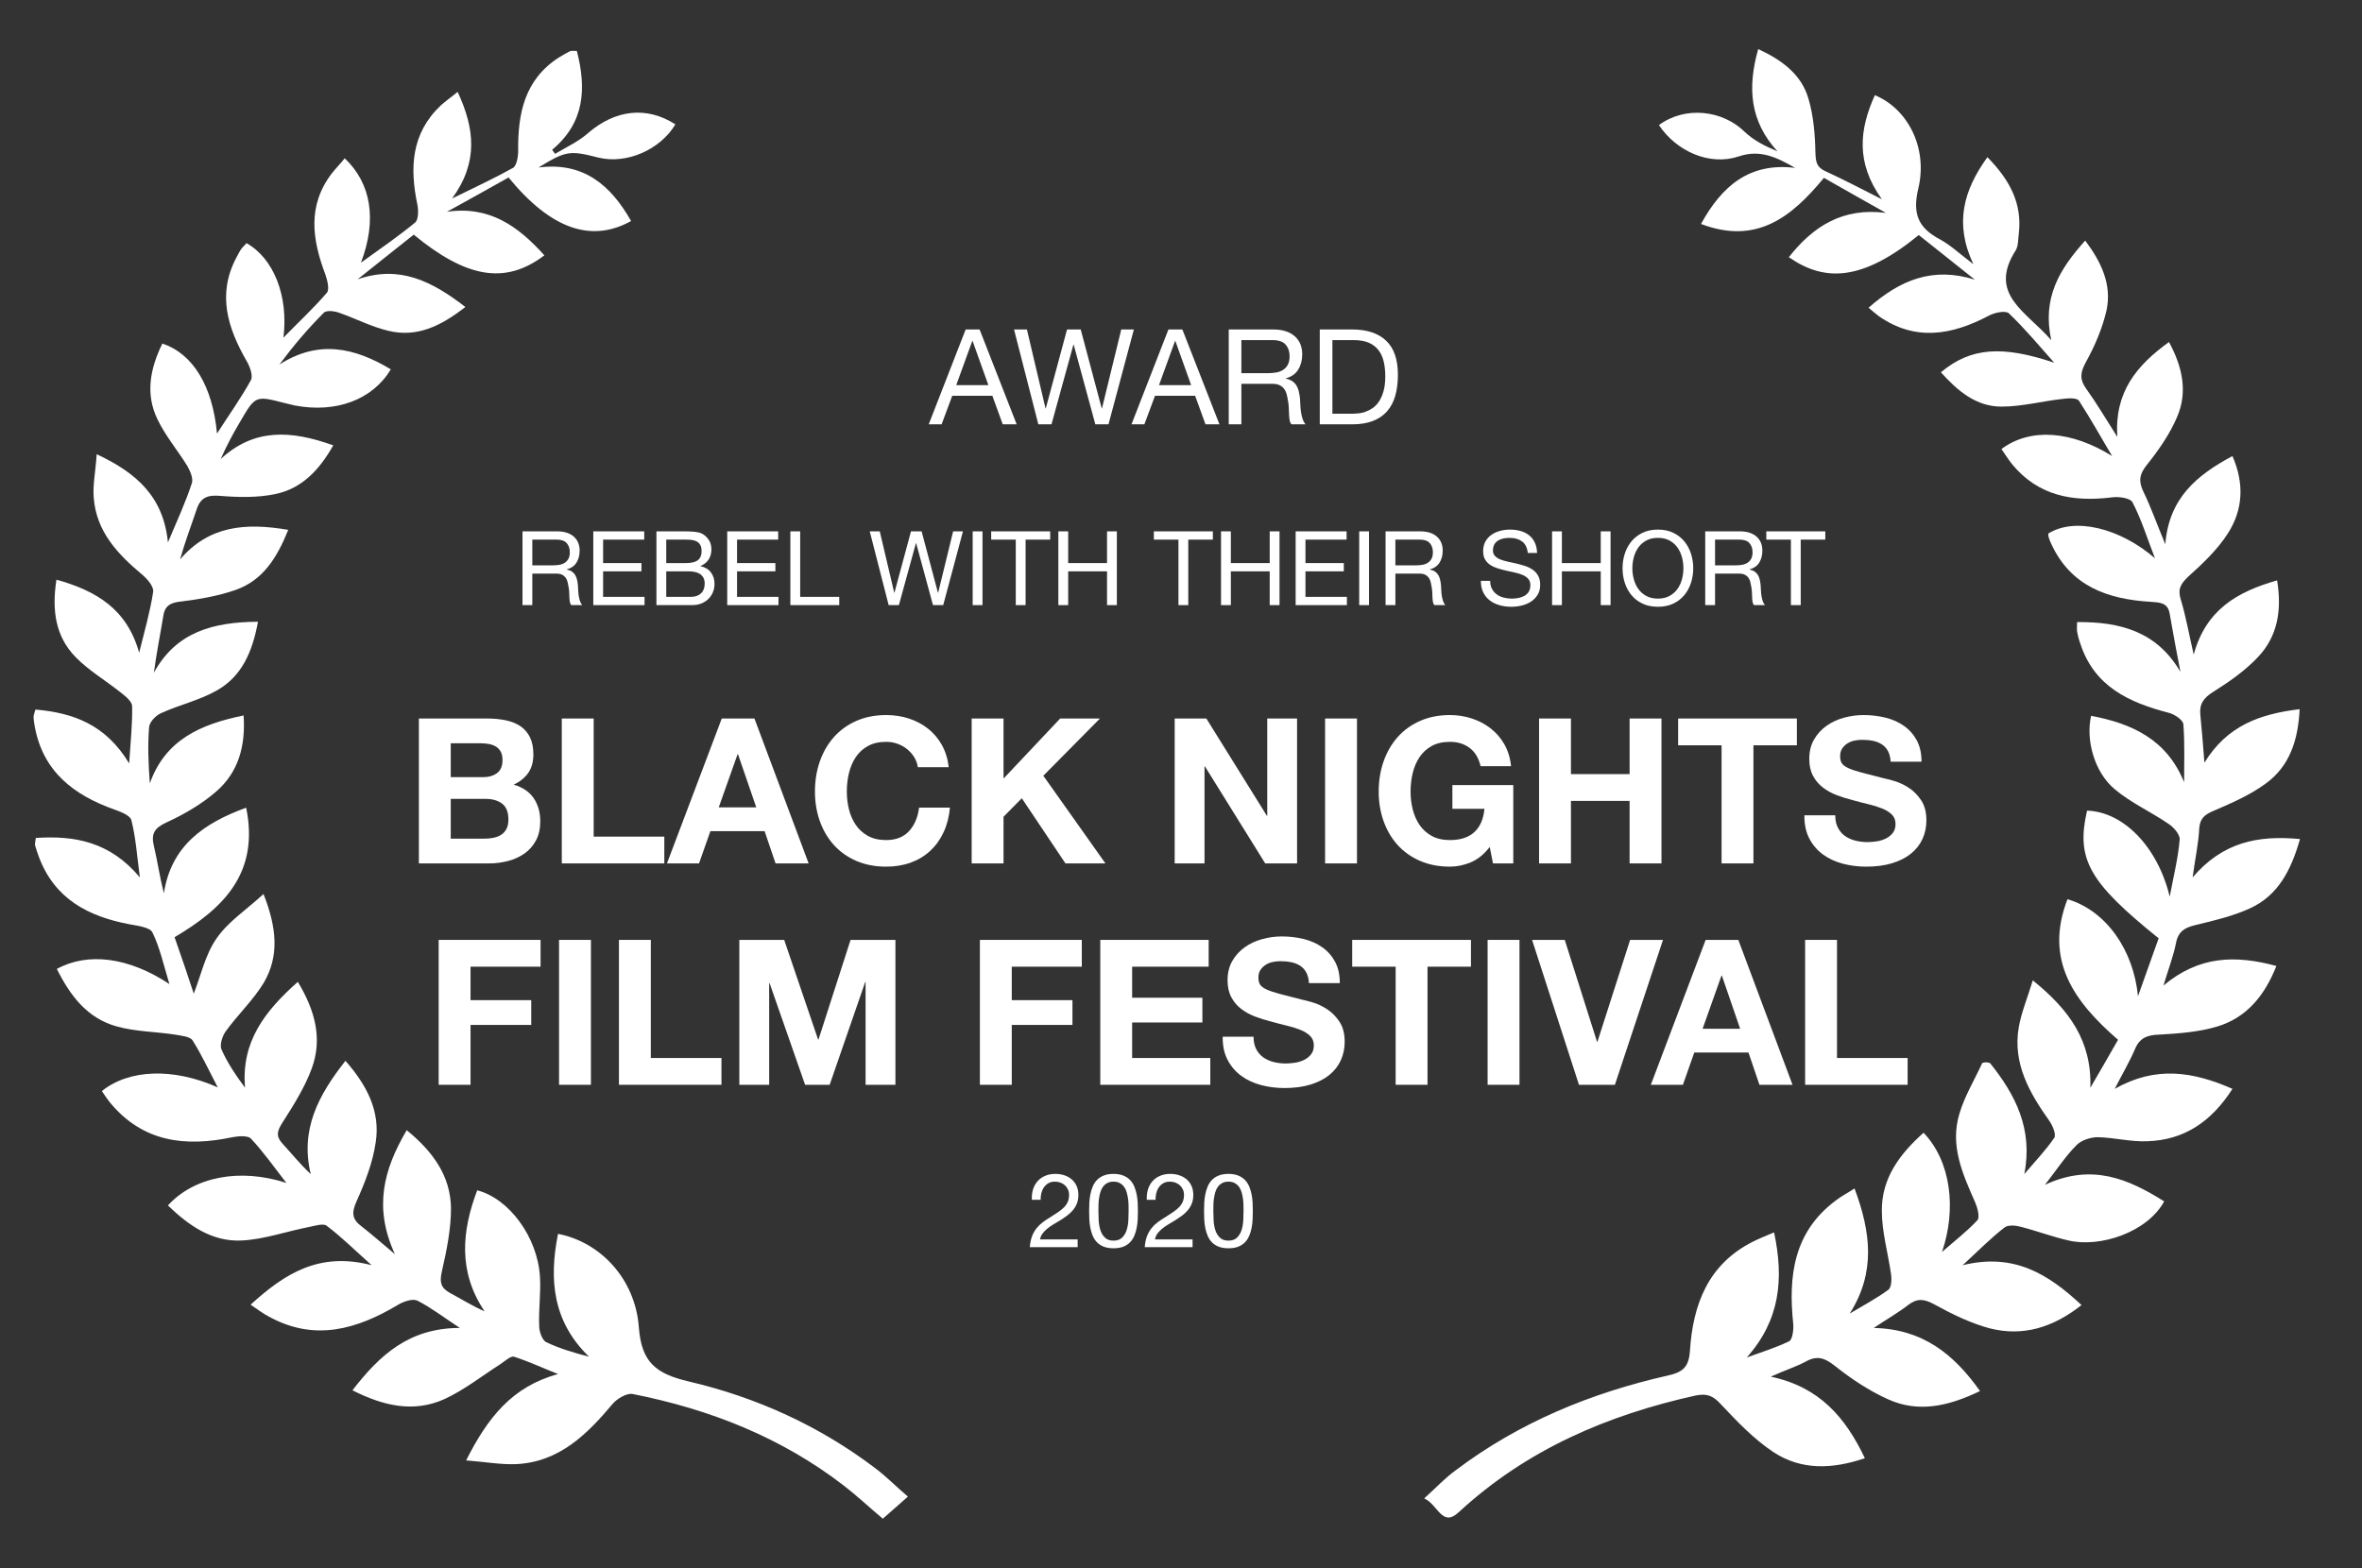 <?xml version="1.0" encoding="UTF-8"?>
<svg xmlns="http://www.w3.org/2000/svg" xmlns:xlink="http://www.w3.org/1999/xlink" width="640px" height="425px" viewBox="0 0 640 425" version="1.1">
  <rect x="0" y="0" width="640" height="425" fill="#333333" stroke="none"/>
  <title>award black nights film festival 2020</title>
  <g id="award-black-nights-film-festival-2020" stroke="none" stroke-width="1" fill="none" fill-rule="evenodd">
    <path d="M539.2,288.1 C546.1,296.7 550.9,306 548.5,318.2 C551.2,315 554.2,311.9 556.6,308.4 C557.2,307.5 556.2,305.1 555.3,303.8 C549.9,296.2 545.3,288.2 547,278.4 C547.7,274.4 549.3,270.6 550.8,265.7 C560.7,273.7 566.8,282.1 566.4,294.8 C568.9,290.5 571.4,286.2 573.9,281.8 C562,271.5 553.8,260.2 560.2,243.7 C570.7,246.8 578.1,257.5 579.3,270 C581.2,264.7 583.1,259.4 584.9,254.3 C565.9,239 562.5,232.8 565.5,219.7 C575.3,220 584.6,229.4 587.9,243 C589,237.2 590.2,232.4 590.6,227.5 C590.7,226.2 589,224.2 587.6,223.3 C582.8,220 577.4,217.6 573,213.9 C567.5,209.3 565.1,200.6 566.6,194 C577.7,196.1 587.1,200.4 591.8,212 C591.8,206.8 592,201.5 591.6,196.3 C591.5,195.1 589.2,193.6 587.7,193.2 C576.9,190.4 567.5,186.1 563.7,174.5 C563.3,173.4 563,172.3 562.8,171.1 C562.7,170.5 562.8,169.8 562.8,168.6 C574.4,168.5 584.4,171.1 590.8,182.1 C589.8,176.9 588.8,171.6 587.9,166.4 C587.4,163.2 585.1,163.3 582.7,163.1 C571.1,162.4 561.1,158.9 555.8,147.4 C555.5,146.8 555.3,146.2 555.1,145.6 C555,145.3 555,144.9 555,144.6 C562.2,140.1 574.4,143.1 583.9,151.3 C581.9,146.2 580.3,140.9 577.8,136.1 C577.2,135 574.1,134.5 572.2,134.8 C561.6,136.1 552.2,134.4 545.1,125.7 C544.1,124.4 543.2,123 542.3,121.7 C550.2,115.8 561.4,116.8 572.3,123.6 C569.3,118.6 566.5,113.5 563.3,108.6 C562.8,107.8 560.4,107.9 559,108.1 C553.4,108.7 547.9,110.2 542.3,110.2 C535.4,110.2 530.4,105.9 525.9,100.9 C534,94.1 542.6,93.6 556.6,98.3 C552.6,93.8 548.7,89.1 544.3,84.9 C543.4,84.1 540.4,84.7 538.8,85.6 C528.9,90.8 519,92.6 509.1,85.7 C508.3,85.1 507.6,84.5 506.3,83.4 C514.8,75.9 523.7,72.2 535.1,75.8 C530,71.7 524.9,67.7 519.9,63.7 C504.5,76.3 494.3,76.4 484.7,69.7 C491.4,61.2 499.4,56.2 511,57.7 C505.4,54.6 499.9,51.4 494.2,48.2 C485.4,58.9 475.9,66.4 460.9,60.7 C466.6,50.3 474.1,44 486.4,45.5 C481.5,42.7 477,40.4 471.1,42.4 C463.3,45 454.3,41.1 449.5,33.9 C456.7,28.6 466.8,29.9 472.7,35.7 C475.1,38 478.2,39.6 481.6,41 C474.2,32.9 473.4,23.9 476.4,13.3 C482.9,16.3 488.1,20.2 490,26.7 C491.4,31.4 491.8,36.5 491.9,41.4 C492,43.9 492.2,45.3 494.6,46.4 C499.4,48.6 504,51 509.9,54 C502.8,44.1 503.8,35.1 508,25.8 C516.8,29.4 522.4,39.9 519.8,51 C518.1,58 519.8,61.8 525.7,64.9 C528.6,66.5 531,68.8 534.7,71.6 C529.5,60.6 532,51.6 538.5,42.6 C544.5,48.7 548,55.1 547,63.4 C546.8,64.9 546.9,66.6 546.2,67.8 C538.5,79.8 549.1,84.4 555.8,92.2 C553.3,80.7 558,73 565,65.2 C569.5,71.2 572.2,77.2 570.8,84 C569.7,88.9 567.6,93.8 565.1,98.3 C563.6,101.1 563.5,102.9 565.3,105.4 C568.1,109.3 570.5,113.4 573.7,118.4 C572.9,106.4 578.8,99.1 587.7,92.7 C591.4,99.5 592.8,106.3 589.9,113 C587.9,117.7 584.9,122 581.7,126 C579.7,128.5 579.4,130.3 580.7,133.1 C582.8,137.4 584.4,142 586.7,147.5 C587.7,135 595.2,128.8 604.9,123.6 C608.2,131.2 607.7,138.2 603.7,144.5 C600.9,148.9 596.9,152.7 593,156.2 C590.9,158.2 590,159.6 590.9,162.5 C592.3,167.1 593.1,171.8 594.4,177.4 C597.7,165.3 606.1,160.4 617,157.3 C618.3,165.3 617.2,172.4 611.8,178.1 C608.3,181.8 604,184.8 599.7,187.5 C597,189.2 595.9,190.8 596.2,193.8 C596.6,197.7 596.9,201.6 597.3,206.7 C603.5,196.6 612.4,193.5 623.1,192.2 C622.7,200.6 620.4,207.6 614,212.3 C609.8,215.4 604.8,217.6 599.9,219.7 C597.5,220.7 596.1,221.7 595.9,224.5 C595.7,228.6 594.8,232.6 594.1,237.8 C602.2,228.3 611.7,226.3 623.2,227.4 C620.8,235.8 617.3,242.7 609.6,246.2 C605,248.3 599.9,249.5 594.9,250.7 C592,251.4 590.2,252.4 589.6,255.6 C588.9,259.1 587.6,262.5 586.2,267.1 C595.9,259 605.7,258.8 616.8,261.8 C613.6,269.9 608.7,275.8 600.8,278.2 C595.8,279.7 590.4,280.1 585.1,280.4 C581.9,280.5 579.8,281.2 578.5,284.3 C577.1,287.6 575.2,290.8 573,295.1 C584.1,288.8 594.2,290.4 604.9,295.1 C599.2,304 591.8,309 581.8,309.3 C577.4,309.5 572.9,308.3 568.4,308.2 C566.5,308.2 564,309 562.7,310.3 C559.8,313.2 557.5,316.7 554.1,321.1 C566.8,315.2 576.7,319.5 586.4,325.6 C581.8,334 569,338.2 560.5,336.2 C556.1,335.2 551.9,333.6 547.6,332.5 C546.2,332.1 544.1,331.9 543.1,332.7 C539.5,335.5 536.2,338.8 531.8,342.9 C545.6,339.5 554.9,345.2 564,353.7 C556.3,359.8 548.1,362.3 539.1,360 C533.9,358.6 528.8,356.1 524.1,353.5 C521.3,352 519.5,351.8 517,353.7 C514.3,355.8 511.3,357.5 507.7,359.9 C521,360.2 529.4,367 536.5,377 C528,381.1 519.8,383 511.5,379.2 C506.4,376.9 501.6,373.7 497.2,370.2 C494.4,368 492.4,367.3 489.3,369 C486.7,370.4 483.8,371.3 479.8,373.1 C493,375.9 500,384.1 505.3,395.2 C496.5,398.2 488.1,398.5 480.6,393.6 C475.3,390.1 470.7,385.3 466.3,380.6 C464.2,378.3 462.6,377.6 459.5,378.2 C435.5,383.5 413.6,392.9 395.3,409.8 C390.7,414.1 389.7,407.8 385.9,406.1 C389.1,403.2 391.5,400.6 394.4,398.5 C411.6,385.5 431.1,377.5 451.9,372.8 C455.9,371.9 457.6,370.6 457.9,366.1 C458.7,353.6 462.8,342.6 475,336.5 C476.6,335.7 478.3,335 480.7,334 C483.4,346.7 482.3,357.8 473.3,367.9 C477.1,366.5 481.1,365.3 484.8,363.5 C485.7,363 486,360.4 485.9,358.9 C484.5,345.8 486,333.8 497.5,325.3 C498.9,324.2 500.5,323.4 502.5,322.1 C506.9,333.9 508.3,344.8 501.2,356 C504.7,353.9 508.3,352 511.6,349.6 C512.5,349 512.6,346.8 512.4,345.4 C511.6,339.7 509.9,333.9 509.9,328.2 C509.8,319.3 514.8,312.7 521.2,307 C528.6,314.7 530.2,327.6 526.2,339.3 C529.4,336.5 532.9,333.8 535.8,330.7 C536.5,329.9 535.8,327.3 535.2,325.9 C531.8,318.2 528.3,310.5 530.9,301.9 C532.3,297.1 535,292.7 537.1,288.1 C537.9,287.8 538.5,287.9 539.2,288.1 Z" id="Path" fill="#FFFFFF" fill-rule="nonzero"></path>
    <path d="M145.9,45.4 C158.1,43.8 165.5,50.2 171,59.9 C160.4,65.8 149.4,62.3 137.8,48.1 C132.3,51.2 126.7,54.3 121.1,57.4 C132.6,55.7 140.4,61.3 147.5,69.2 C136.7,77.4 126.1,75.1 112.1,63.6 C107.1,67.6 102,71.6 96.9,75.7 C108.2,71.8 116.9,76.1 126.1,83.2 C119.4,88.4 112.9,91.6 105,89.6 C100.5,88.5 96.3,86.3 92,84.8 C90.7,84.3 88.4,84 87.7,84.8 C83.4,89.1 79.5,93.7 75.7,98.8 C86.3,92 96.1,94.2 105.9,100.1 C100.9,108.4 91,112 79.9,109.9 C78.9,109.7 78,109.4 77,109.2 C69.2,107.2 69.2,107.2 65,114.4 C63.1,117.6 61.4,120.8 59.8,124.4 C68.9,116 78.9,116.6 90.3,120.7 C86.5,127.4 81.8,132.4 74.6,133.9 C69.8,134.9 64.7,134.8 59.8,134.4 C56.4,134.1 54.4,134.7 53.3,138 C51.8,142.5 50.1,146.9 48.8,151.6 C56.6,142.5 66.4,141.6 78.1,143.6 C75,151.3 71.2,157.3 63.8,159.9 C59.2,161.5 54.1,162.4 49.2,163 C46.2,163.3 44.6,164.1 44.2,167.2 C43.4,172.1 42.4,177 41.7,182.3 C47.8,171.2 57.8,168.6 69.9,168.5 C68.4,176.7 65.5,183.3 58.8,187.1 C54.1,189.8 48.6,191 43.6,193.3 C42.2,193.9 40.5,195.7 40.4,197.1 C40,202 40.2,207 40.6,212.3 C44.8,200.5 54.3,196.3 66,193.9 C66.6,202.3 64.5,209.4 58.6,214.5 C54.7,217.9 49.9,220.7 45.1,222.9 C41.8,224.4 40.9,226 41.7,229.3 C42.7,233.5 43.3,237.8 44.4,242.1 C46.4,229.2 55.2,223.1 66.7,218.9 C70.3,236.5 60.7,246.1 47.3,254 C49.2,259.4 51,264.7 52.5,269.3 C54.4,264.5 55.6,258.7 58.7,254.3 C61.8,249.8 66.6,246.7 71.4,242.3 C75,251.4 75.7,259.1 71.5,266.3 C68.6,271.1 64.4,275 61.1,279.6 C60.2,280.9 59.5,283.2 60,284.4 C61.6,288 63.8,291.3 66.4,294.8 C65.3,282.3 71.8,274 80.7,266.1 C85.4,273.9 87.4,281.5 84.5,289.5 C82.6,294.7 79.5,299.6 76.5,304.3 C75.1,306.5 74.7,307.9 76.5,309.9 C79,312.6 81.2,315.4 84.2,318.2 C81.3,306.2 86.2,296.9 93.6,287.5 C99.5,294.2 103.1,301.3 101.8,309.6 C101,315.1 98.9,320.5 96.6,325.6 C95.2,328.7 95.4,330.5 98,332.4 C100.7,334.5 103.3,336.8 107,339.9 C101.2,327.3 103.9,317 110.2,306.3 C117.3,312.1 122.1,318.7 122.2,327.5 C122.2,333.2 121,339 119.7,344.7 C119.1,347.5 119.4,349 121.9,350.4 C124.9,352 127.9,353.9 131.3,355.4 C124.1,344.7 125.1,333.7 129.3,322.6 C137.9,324.8 145.6,335.2 146.3,345.9 C146.6,350.4 145.9,354.9 146.1,359.4 C146.1,360.9 146.9,363.1 147.9,363.7 C151.6,365.5 155.5,366.6 159.6,367.7 C149.8,358.2 148.7,346.9 151.2,334.4 C162.6,336.6 172.1,346.5 173.1,359.7 C173.8,369.2 177.7,372.3 186.6,374.4 C205,378.7 222.2,386.5 237.4,398.1 C240.3,400.3 242.8,402.9 246,405.6 C243.4,407.9 241.4,409.7 239.2,411.6 C235.4,408.4 232.1,405.3 228.6,402.6 C211.6,389.5 192.2,381.9 171.4,377.8 C169.8,377.5 167.1,379.1 165.9,380.6 C159,388.8 151.5,396.2 140,396.8 C135.8,397 131.6,396.2 126.3,395.8 C132.1,384.3 138.7,375.8 151.2,372.4 C147.2,370.8 143.3,369 139.3,367.7 C138.4,367.4 136.8,368.9 135.6,369.7 C130.6,372.9 125.8,376.7 120.4,379.2 C112.1,382.9 104,381.1 95.5,376.8 C102.9,367.2 110.9,359.9 124.6,359.9 C120.2,357 116.8,354.4 113.1,352.5 C111.8,351.9 109.4,352.7 107.9,353.6 C96.7,360.3 85.3,363.6 73,356.9 C71.4,356.1 70,355 67.9,353.6 C77.2,345.1 86.6,339.2 100.7,342.9 C96,338.7 92.5,335.2 88.5,332.2 C87.6,331.5 85.4,332.2 83.9,332.5 C77.7,333.7 71.6,335.9 65.5,336.2 C57.4,336.6 51.1,332.1 45.5,326.7 C52.6,318.9 65,316.5 77.6,320.6 C74.1,316.1 71.3,312.1 68,308.6 C67.2,307.7 64.6,307.9 63,308.2 C50.3,310.9 38.7,309.6 29.8,298.8 C29,297.8 28.3,296.7 27.6,295.7 C34.9,289.8 46.9,289.3 59,294.7 C56.5,289.9 54.6,285.8 52.2,282 C51.5,280.9 49.1,280.7 47.4,280.4 C42.2,279.6 36.7,279.6 31.7,278.2 C23.6,276 19,269.8 15.4,262.6 C23.8,258 34.9,259.4 45.9,266.7 C44.3,261.4 43.3,256.8 41.3,252.7 C40.6,251.3 37.3,250.9 35.1,250.5 C24,248.4 14.9,243.7 10.6,232.4 C10.2,231.3 9.8,230.2 9.5,229.1 C9.4,228.7 9.6,228.1 9.7,227.1 C20.2,226.4 29.8,228.1 37.9,237.8 C37.1,231.8 36.8,227 35.6,222.3 C35.3,221 32.7,220 31,219.4 C20,215.5 11.6,209.1 9.4,196.8 C9.3,196 9.1,195.2 9.1,194.3 C9.1,193.8 9.3,193.4 9.6,192.3 C19.8,193.2 28.6,196.3 35,206.9 C35.4,200.8 35.9,196.1 35.8,191.4 C35.8,190.1 33.9,188.6 32.6,187.6 C28.6,184.4 24,181.7 20.5,178.1 C15,172.5 14,165.3 15.3,157.1 C26,160.1 34.4,165 37.7,176.9 C39.2,170.9 40.7,165.7 41.5,160.4 C41.7,159 40,157 38.6,155.8 C31.9,150.2 26.1,144.1 25.4,134.9 C25.1,131.4 25.9,127.8 26.2,123.1 C37.1,128.2 44.3,134.7 45.5,147 C48,141.1 50.3,136.1 52,130.9 C52.4,129.6 51.5,127.6 50.7,126.2 C48.1,122 44.8,118.1 42.7,113.7 C39.3,106.8 40.7,99.8 44,93.1 C52.3,95.9 57.6,104.6 58.8,117.5 C62,112.5 65.3,107.9 68,103 C68.6,101.8 67.7,99.3 66.8,97.8 C61.7,88.9 58.8,79.8 64,69.9 C64.5,69 64.9,68.1 65.5,67.3 C65.9,66.8 66.4,66.4 66.8,65.9 C74.1,70 78.2,80.1 76.8,91.5 C81.1,87.1 85.1,83.4 88.6,79.3 C89.3,78.4 88.7,76 88.2,74.5 C84.6,65 83.2,55.8 89.9,47 C91,45.6 92.3,44.3 93.4,42.9 C100.6,49.7 102.2,59.6 97.8,71.2 C103.2,67.3 108,64 112.5,60.3 C113.4,59.5 113.4,57 113.1,55.5 C111,45.5 111.4,36.2 119.4,28.6 C120.7,27.4 122.2,26.4 124,24.9 C128.6,34.8 129.7,43.9 122.5,53.8 C128.8,50.7 134,48.3 139,45.5 C140,44.9 140.4,42.5 140.4,40.9 C140.3,30.8 142.1,21.6 151.4,15.6 C152.4,15 153.4,14.4 154.4,13.9 C154.8,13.7 155.4,13.8 156.3,13.8 C158.9,23.9 158.5,33.2 149.6,40.6 C149.9,41 150.1,41.3 150.4,41.7 C153.4,39.9 156.7,38.4 159.3,36.1 C166.7,29.7 175.2,28.7 183,33.7 C178.9,40.6 169.7,44.6 162.1,42.7 C154.3,40.7 153.3,40.9 145.9,45.4 Z" id="Path" fill="#FFFFFF" fill-rule="nonzero"></path>
    <g id="AWARD" transform="translate(251.644, 89.296)" fill="#FFFFFF" fill-rule="nonzero">
      <path d="M7.452,15.084 L11.808,3.096 L11.88,3.096 L16.164,15.084 L7.452,15.084 Z M10.008,0 L0,25.704 L3.492,25.704 L6.372,17.964 L17.244,17.964 L20.052,25.704 L23.832,25.704 L13.788,0 L10.008,0 Z" id="Shape"></path>
      <polygon id="Path" points="48.71 25.704 55.586 0 52.166 0 46.946 21.384 46.874 21.384 41.186 0 37.478 0 31.718 21.384 31.646 21.384 26.606 0 23.114 0 29.702 25.704 33.266 25.704 39.206 4.104 39.278 4.104 45.146 25.704"></polygon>
      <path d="M62.393,15.084 L66.749,3.096 L66.821,3.096 L71.105,15.084 L62.393,15.084 Z M64.949,0 L54.941,25.704 L58.433,25.704 L61.313,17.964 L72.185,17.964 L74.993,25.704 L78.773,25.704 L68.729,0 L64.949,0 Z" id="Shape"></path>
      <path d="M81.295,0 L81.295,25.704 L84.715,25.704 L84.715,14.724 L93.067,14.724 C93.907,14.724 94.579,14.85 95.083,15.102 C95.587,15.354 95.995,15.69 96.307,16.11 C96.619,16.53 96.847,17.022 96.991,17.586 C97.135,18.15 97.255,18.744 97.351,19.368 C97.471,19.992 97.543,20.628 97.567,21.276 C97.591,21.924 97.615,22.53 97.639,23.094 C97.663,23.658 97.717,24.168 97.801,24.624 C97.885,25.08 98.047,25.44 98.287,25.704 L102.103,25.704 C101.743,25.272 101.473,24.774 101.293,24.21 C101.113,23.646 100.975,23.052 100.879,22.428 C100.783,21.804 100.723,21.168 100.699,20.52 C100.675,19.872 100.639,19.236 100.591,18.612 C100.519,17.988 100.417,17.388 100.285,16.812 C100.153,16.236 99.949,15.714 99.673,15.246 C99.397,14.778 99.025,14.376 98.557,14.04 C98.089,13.704 97.483,13.464 96.739,13.32 L96.739,13.248 C98.299,12.816 99.433,12.012 100.141,10.836 C100.849,9.66 101.203,8.292 101.203,6.732 C101.203,4.644 100.513,3 99.133,1.8 C97.753,0.6 95.839,0 93.391,0 L81.295,0 Z M91.843,11.844 L84.715,11.844 L84.715,2.88 L93.211,2.88 C94.819,2.88 95.983,3.288 96.703,4.104 C97.423,4.92 97.783,5.976 97.783,7.272 C97.783,8.208 97.621,8.97 97.297,9.558 C96.973,10.146 96.541,10.614 96.001,10.962 C95.461,11.31 94.831,11.544 94.111,11.664 C93.391,11.784 92.635,11.844 91.843,11.844 Z" id="Shape"></path>
      <path d="M109.378,22.824 L109.378,2.88 L115.138,2.88 C116.722,2.88 118.054,3.102 119.134,3.546 C120.214,3.99 121.096,4.638 121.78,5.49 C122.464,6.342 122.956,7.374 123.256,8.586 C123.556,9.798 123.706,11.172 123.706,12.708 C123.706,14.292 123.544,15.642 123.22,16.758 C122.896,17.874 122.482,18.804 121.978,19.548 C121.474,20.292 120.904,20.88 120.268,21.312 C119.632,21.744 118.99,22.074 118.342,22.302 C117.694,22.53 117.082,22.674 116.506,22.734 C115.93,22.794 115.45,22.824 115.066,22.824 L109.378,22.824 Z M105.958,0 L105.958,25.704 L114.778,25.704 C116.914,25.704 118.762,25.404 120.322,24.804 C121.882,24.204 123.166,23.334 124.174,22.194 C125.182,21.054 125.926,19.65 126.406,17.982 C126.886,16.314 127.126,14.4 127.126,12.24 C127.126,8.112 126.058,5.04 123.922,3.024 C121.786,1.008 118.738,0 114.778,0 L105.958,0 Z" id="Shape"></path>
    </g>
    <g id="REBEL-WITH-THEIR-SHO" transform="translate(141.573, 143.532)" fill="#FFFFFF" fill-rule="nonzero">
      <path d="M0,0.476 L0,20.468 L2.66,20.468 L2.66,11.928 L9.156,11.928 C9.809,11.928 10.332,12.026 10.724,12.222 C11.116,12.418 11.433,12.679 11.676,13.006 C11.919,13.333 12.096,13.715 12.208,14.154 C12.32,14.593 12.413,15.055 12.488,15.54 C12.581,16.025 12.637,16.52 12.656,17.024 C12.675,17.528 12.693,17.999 12.712,18.438 C12.731,18.877 12.773,19.273 12.838,19.628 C12.903,19.983 13.029,20.263 13.216,20.468 L16.184,20.468 C15.904,20.132 15.694,19.745 15.554,19.306 C15.414,18.867 15.307,18.405 15.232,17.92 C15.157,17.435 15.111,16.94 15.092,16.436 C15.073,15.932 15.045,15.437 15.008,14.952 C14.952,14.467 14.873,14 14.77,13.552 C14.667,13.104 14.509,12.698 14.294,12.334 C14.079,11.97 13.79,11.657 13.426,11.396 C13.062,11.135 12.591,10.948 12.012,10.836 L12.012,10.78 C13.225,10.444 14.107,9.819 14.658,8.904 C15.209,7.989 15.484,6.925 15.484,5.712 C15.484,4.088 14.947,2.809 13.874,1.876 C12.801,0.943 11.312,0.476 9.408,0.476 L0,0.476 Z M8.204,9.688 L2.66,9.688 L2.66,2.716 L9.268,2.716 C10.519,2.716 11.424,3.033 11.984,3.668 C12.544,4.303 12.824,5.124 12.824,6.132 C12.824,6.86 12.698,7.453 12.446,7.91 C12.194,8.367 11.858,8.731 11.438,9.002 C11.018,9.273 10.528,9.455 9.968,9.548 C9.408,9.641 8.82,9.688 8.204,9.688 Z" id="Shape"></path>
      <polygon id="Path" points="19.182 0.476 19.182 20.468 33.07 20.468 33.07 18.228 21.842 18.228 21.842 11.312 32.23 11.312 32.23 9.072 21.842 9.072 21.842 2.716 32.986 2.716 32.986 0.476"></polygon>
      <path d="M38.952,9.072 L38.952,2.716 L44.272,2.716 C44.85,2.716 45.396,2.749 45.91,2.814 C46.423,2.879 46.876,3.024 47.268,3.248 C47.66,3.472 47.968,3.789 48.192,4.2 C48.416,4.611 48.528,5.171 48.528,5.88 C48.528,6.944 48.196,7.742 47.534,8.274 C46.871,8.806 45.784,9.072 44.272,9.072 L38.952,9.072 Z M36.292,0.476 L36.292,20.468 L45.952,20.468 C46.941,20.468 47.814,20.305 48.57,19.978 C49.326,19.651 49.96,19.222 50.474,18.69 C50.987,18.158 51.374,17.547 51.636,16.856 C51.897,16.165 52.028,15.456 52.028,14.728 C52.028,13.496 51.701,12.451 51.048,11.592 C50.394,10.733 49.452,10.173 48.22,9.912 L48.22,9.856 C49.172,9.483 49.904,8.909 50.418,8.134 C50.931,7.359 51.188,6.44 51.188,5.376 C51.188,4.368 50.959,3.519 50.502,2.828 C50.044,2.137 49.489,1.596 48.836,1.204 C48.537,1.017 48.178,0.877 47.758,0.784 C47.338,0.691 46.885,0.621 46.4,0.574 C45.914,0.527 45.424,0.499 44.93,0.49 C44.435,0.481 43.973,0.476 43.544,0.476 L36.292,0.476 Z M38.952,18.228 L38.952,11.312 L45.028,11.312 C45.588,11.312 46.129,11.363 46.652,11.466 C47.174,11.569 47.636,11.746 48.038,11.998 C48.439,12.25 48.761,12.591 49.004,13.02 C49.246,13.449 49.368,13.991 49.368,14.644 C49.368,15.764 49.036,16.641 48.374,17.276 C47.711,17.911 46.792,18.228 45.616,18.228 L38.952,18.228 Z" id="Shape"></path>
      <polygon id="Path" points="55.474 0.476 55.474 20.468 69.362 20.468 69.362 18.228 58.134 18.228 58.134 11.312 68.522 11.312 68.522 9.072 58.134 9.072 58.134 2.716 69.278 2.716 69.278 0.476"></polygon>
      <polygon id="Path" points="72.583 0.476 72.583 20.468 85.827 20.468 85.827 18.228 75.243 18.228 75.243 0.476"></polygon>
      <polygon id="Path" points="113.999 20.468 119.347 0.476 116.687 0.476 112.627 17.108 112.571 17.108 108.147 0.476 105.263 0.476 100.783 17.108 100.727 17.108 96.807 0.476 94.091 0.476 99.215 20.468 101.987 20.468 106.607 3.668 106.663 3.668 111.227 20.468"></polygon>
      <polygon id="Path" points="121.981 0.476 121.981 20.468 124.641 20.468 124.641 0.476"></polygon>
      <polygon id="Path" points="133.659 2.716 133.659 20.468 136.319 20.468 136.319 2.716 142.983 2.716 142.983 0.476 126.995 0.476 126.995 2.716"></polygon>
      <polygon id="Path" points="145.197 0.476 145.197 20.468 147.857 20.468 147.857 11.312 158.385 11.312 158.385 20.468 161.045 20.468 161.045 0.476 158.385 0.476 158.385 9.072 147.857 9.072 147.857 0.476"></polygon>
      <polygon id="Path" points="177.737 2.716 177.737 20.468 180.397 20.468 180.397 2.716 187.061 2.716 187.061 0.476 171.073 0.476 171.073 2.716"></polygon>
      <polygon id="Path" points="189.274 0.476 189.274 20.468 191.934 20.468 191.934 11.312 202.462 11.312 202.462 20.468 205.122 20.468 205.122 0.476 202.462 0.476 202.462 9.072 191.934 9.072 191.934 0.476"></polygon>
      <polygon id="Path" points="209.492 0.476 209.492 20.468 223.38 20.468 223.38 18.228 212.152 18.228 212.152 11.312 222.54 11.312 222.54 9.072 212.152 9.072 212.152 2.716 223.296 2.716 223.296 0.476"></polygon>
      <polygon id="Path" points="226.714 0.476 226.714 20.468 229.374 20.468 229.374 0.476"></polygon>
      <path d="M233.856,0.476 L233.856,20.468 L236.516,20.468 L236.516,11.928 L243.012,11.928 C243.665,11.928 244.188,12.026 244.58,12.222 C244.972,12.418 245.289,12.679 245.532,13.006 C245.775,13.333 245.952,13.715 246.064,14.154 C246.176,14.593 246.269,15.055 246.344,15.54 C246.437,16.025 246.493,16.52 246.512,17.024 C246.531,17.528 246.549,17.999 246.568,18.438 C246.587,18.877 246.629,19.273 246.694,19.628 C246.759,19.983 246.885,20.263 247.072,20.468 L250.04,20.468 C249.76,20.132 249.55,19.745 249.41,19.306 C249.27,18.867 249.163,18.405 249.088,17.92 C249.013,17.435 248.967,16.94 248.948,16.436 C248.929,15.932 248.901,15.437 248.864,14.952 C248.808,14.467 248.729,14 248.626,13.552 C248.523,13.104 248.365,12.698 248.15,12.334 C247.935,11.97 247.646,11.657 247.282,11.396 C246.918,11.135 246.447,10.948 245.868,10.836 L245.868,10.78 C247.081,10.444 247.963,9.819 248.514,8.904 C249.065,7.989 249.34,6.925 249.34,5.712 C249.34,4.088 248.803,2.809 247.73,1.876 C246.657,0.943 245.168,0.476 243.264,0.476 L233.856,0.476 Z M242.06,9.688 L236.516,9.688 L236.516,2.716 L243.124,2.716 C244.375,2.716 245.28,3.033 245.84,3.668 C246.4,4.303 246.68,5.124 246.68,6.132 C246.68,6.86 246.554,7.453 246.302,7.91 C246.05,8.367 245.714,8.731 245.294,9.002 C244.874,9.273 244.384,9.455 243.824,9.548 C243.264,9.641 242.676,9.688 242.06,9.688 Z" id="Shape"></path>
      <path d="M272.388,6.328 L274.908,6.328 C274.87,5.227 274.66,4.279 274.278,3.486 C273.895,2.693 273.372,2.035 272.71,1.512 C272.047,0.989 271.277,0.607 270.4,0.364 C269.522,0.121 268.57,0 267.544,0 C266.629,0 265.738,0.117 264.87,0.35 C264.002,0.583 263.227,0.938 262.546,1.414 C261.864,1.89 261.318,2.497 260.908,3.234 C260.497,3.971 260.292,4.844 260.292,5.852 C260.292,6.767 260.474,7.527 260.838,8.134 C261.202,8.741 261.687,9.235 262.294,9.618 C262.9,10.001 263.586,10.309 264.352,10.542 C265.117,10.775 265.896,10.981 266.69,11.158 C267.483,11.335 268.262,11.508 269.028,11.676 C269.793,11.844 270.479,12.063 271.086,12.334 C271.692,12.605 272.178,12.955 272.542,13.384 C272.906,13.813 273.088,14.373 273.088,15.064 C273.088,15.792 272.938,16.389 272.64,16.856 C272.341,17.323 271.949,17.691 271.464,17.962 C270.978,18.233 270.432,18.424 269.826,18.536 C269.219,18.648 268.617,18.704 268.02,18.704 C267.273,18.704 266.545,18.611 265.836,18.424 C265.126,18.237 264.506,17.948 263.974,17.556 C263.442,17.164 263.012,16.665 262.686,16.058 C262.359,15.451 262.196,14.728 262.196,13.888 L259.676,13.888 C259.676,15.101 259.895,16.151 260.334,17.038 C260.772,17.925 261.37,18.653 262.126,19.222 C262.882,19.791 263.759,20.216 264.758,20.496 C265.756,20.776 266.816,20.916 267.936,20.916 C268.85,20.916 269.77,20.809 270.694,20.594 C271.618,20.379 272.453,20.034 273.2,19.558 C273.946,19.082 274.558,18.466 275.034,17.71 C275.51,16.954 275.748,16.044 275.748,14.98 C275.748,13.991 275.566,13.169 275.202,12.516 C274.838,11.863 274.352,11.321 273.746,10.892 C273.139,10.463 272.453,10.122 271.688,9.87 C270.922,9.618 270.143,9.399 269.35,9.212 C268.556,9.025 267.777,8.853 267.012,8.694 C266.246,8.535 265.56,8.335 264.954,8.092 C264.347,7.849 263.862,7.537 263.498,7.154 C263.134,6.771 262.952,6.272 262.952,5.656 C262.952,5.003 263.078,4.457 263.33,4.018 C263.582,3.579 263.918,3.229 264.338,2.968 C264.758,2.707 265.238,2.52 265.78,2.408 C266.321,2.296 266.872,2.24 267.432,2.24 C268.813,2.24 269.947,2.562 270.834,3.206 C271.72,3.85 272.238,4.891 272.388,6.328 Z" id="Path"></path>
      <polygon id="Path" points="278.97 0.476 278.97 20.468 281.63 20.468 281.63 11.312 292.158 11.312 292.158 20.468 294.818 20.468 294.818 0.476 292.158 0.476 292.158 9.072 281.63 9.072 281.63 0.476"></polygon>
      <path d="M300.728,10.472 C300.728,9.464 300.858,8.47 301.12,7.49 C301.381,6.51 301.792,5.628 302.352,4.844 C302.912,4.06 303.63,3.43 304.508,2.954 C305.385,2.478 306.43,2.24 307.644,2.24 C308.857,2.24 309.902,2.478 310.78,2.954 C311.657,3.43 312.376,4.06 312.936,4.844 C313.496,5.628 313.906,6.51 314.168,7.49 C314.429,8.47 314.56,9.464 314.56,10.472 C314.56,11.48 314.429,12.474 314.168,13.454 C313.906,14.434 313.496,15.316 312.936,16.1 C312.376,16.884 311.657,17.514 310.78,17.99 C309.902,18.466 308.857,18.704 307.644,18.704 C306.43,18.704 305.385,18.466 304.508,17.99 C303.63,17.514 302.912,16.884 302.352,16.1 C301.792,15.316 301.381,14.434 301.12,13.454 C300.858,12.474 300.728,11.48 300.728,10.472 Z M298.068,10.472 C298.068,11.835 298.268,13.146 298.67,14.406 C299.071,15.666 299.673,16.781 300.476,17.752 C301.278,18.723 302.277,19.493 303.472,20.062 C304.666,20.631 306.057,20.916 307.644,20.916 C309.23,20.916 310.621,20.631 311.816,20.062 C313.01,19.493 314.009,18.723 314.812,17.752 C315.614,16.781 316.216,15.666 316.618,14.406 C317.019,13.146 317.22,11.835 317.22,10.472 C317.22,9.109 317.019,7.798 316.618,6.538 C316.216,5.278 315.614,4.163 314.812,3.192 C314.009,2.221 313.01,1.447 311.816,0.868 C310.621,0.289 309.23,0 307.644,0 C306.057,0 304.666,0.289 303.472,0.868 C302.277,1.447 301.278,2.221 300.476,3.192 C299.673,4.163 299.071,5.278 298.67,6.538 C298.268,7.798 298.068,9.109 298.068,10.472 Z" id="Shape"></path>
      <path d="M320.469,0.476 L320.469,20.468 L323.129,20.468 L323.129,11.928 L329.625,11.928 C330.279,11.928 330.801,12.026 331.193,12.222 C331.585,12.418 331.903,12.679 332.145,13.006 C332.388,13.333 332.565,13.715 332.677,14.154 C332.789,14.593 332.883,15.055 332.957,15.54 C333.051,16.025 333.107,16.52 333.125,17.024 C333.144,17.528 333.163,17.999 333.181,18.438 C333.2,18.877 333.242,19.273 333.307,19.628 C333.373,19.983 333.499,20.263 333.685,20.468 L336.653,20.468 C336.373,20.132 336.163,19.745 336.023,19.306 C335.883,18.867 335.776,18.405 335.701,17.92 C335.627,17.435 335.58,16.94 335.561,16.436 C335.543,15.932 335.515,15.437 335.477,14.952 C335.421,14.467 335.342,14 335.239,13.552 C335.137,13.104 334.978,12.698 334.763,12.334 C334.549,11.97 334.259,11.657 333.895,11.396 C333.531,11.135 333.06,10.948 332.481,10.836 L332.481,10.78 C333.695,10.444 334.577,9.819 335.127,8.904 C335.678,7.989 335.953,6.925 335.953,5.712 C335.953,4.088 335.417,2.809 334.343,1.876 C333.27,0.943 331.781,0.476 329.877,0.476 L320.469,0.476 Z M328.673,9.688 L323.129,9.688 L323.129,2.716 L329.737,2.716 C330.988,2.716 331.893,3.033 332.453,3.668 C333.013,4.303 333.293,5.124 333.293,6.132 C333.293,6.86 333.167,7.453 332.915,7.91 C332.663,8.367 332.327,8.731 331.907,9.002 C331.487,9.273 330.997,9.455 330.437,9.548 C329.877,9.641 329.289,9.688 328.673,9.688 Z" id="Shape"></path>
      <polygon id="Path" points="343.683 2.716 343.683 20.468 346.343 20.468 346.343 2.716 353.007 2.716 353.007 0.476 337.019 0.476 337.019 2.716"></polygon>
    </g>
    <g id="2020" transform="translate(279.032, 318.148)" fill="#FFFFFF" fill-rule="nonzero">
      <path d="M0.56,7.028 L2.94,7.028 C2.921,6.431 2.982,5.838 3.122,5.25 C3.262,4.662 3.491,4.135 3.808,3.668 C4.125,3.201 4.531,2.823 5.026,2.534 C5.521,2.245 6.113,2.1 6.804,2.1 C7.327,2.1 7.821,2.184 8.288,2.352 C8.755,2.52 9.161,2.763 9.506,3.08 C9.851,3.397 10.127,3.775 10.332,4.214 C10.537,4.653 10.64,5.143 10.64,5.684 C10.64,6.375 10.533,6.981 10.318,7.504 C10.103,8.027 9.786,8.512 9.366,8.96 C8.946,9.408 8.419,9.851 7.784,10.29 C7.149,10.729 6.412,11.209 5.572,11.732 C4.881,12.143 4.219,12.581 3.584,13.048 C2.949,13.515 2.38,14.056 1.876,14.672 C1.372,15.288 0.957,16.011 0.63,16.842 C0.303,17.673 0.093,18.676 0,19.852 L12.964,19.852 L12.964,17.752 L2.772,17.752 C2.884,17.136 3.122,16.59 3.486,16.114 C3.85,15.638 4.289,15.195 4.802,14.784 C5.315,14.373 5.88,13.986 6.496,13.622 C7.112,13.258 7.728,12.889 8.344,12.516 C8.96,12.124 9.557,11.713 10.136,11.284 C10.715,10.855 11.228,10.374 11.676,9.842 C12.124,9.31 12.483,8.708 12.754,8.036 C13.025,7.364 13.16,6.589 13.16,5.712 C13.16,4.779 12.997,3.957 12.67,3.248 C12.343,2.539 11.9,1.946 11.34,1.47 C10.78,0.994 10.122,0.63 9.366,0.378 C8.61,0.126 7.803,0 6.944,0 C5.899,0 4.965,0.177 4.144,0.532 C3.323,0.887 2.637,1.377 2.086,2.002 C1.535,2.627 1.129,3.369 0.868,4.228 C0.607,5.087 0.504,6.02 0.56,7.028 Z" id="Path"></path>
      <path d="M18.594,10.08 C18.594,9.595 18.599,9.058 18.608,8.47 C18.617,7.882 18.664,7.294 18.748,6.706 C18.832,6.118 18.953,5.544 19.112,4.984 C19.271,4.424 19.504,3.934 19.812,3.514 C20.12,3.094 20.507,2.753 20.974,2.492 C21.441,2.231 22.01,2.1 22.682,2.1 C23.354,2.1 23.923,2.231 24.39,2.492 C24.857,2.753 25.244,3.094 25.552,3.514 C25.86,3.934 26.093,4.424 26.252,4.984 C26.411,5.544 26.532,6.118 26.616,6.706 C26.7,7.294 26.747,7.882 26.756,8.47 C26.765,9.058 26.77,9.595 26.77,10.08 C26.77,10.827 26.747,11.662 26.7,12.586 C26.653,13.51 26.504,14.378 26.252,15.19 C26,16.002 25.594,16.688 25.034,17.248 C24.474,17.808 23.69,18.088 22.682,18.088 C21.674,18.088 20.89,17.808 20.33,17.248 C19.77,16.688 19.364,16.002 19.112,15.19 C18.86,14.378 18.711,13.51 18.664,12.586 C18.617,11.662 18.594,10.827 18.594,10.08 Z M16.074,10.108 C16.074,10.836 16.093,11.592 16.13,12.376 C16.167,13.16 16.261,13.925 16.41,14.672 C16.559,15.419 16.774,16.123 17.054,16.786 C17.334,17.449 17.717,18.032 18.202,18.536 C18.687,19.04 19.299,19.437 20.036,19.726 C20.773,20.015 21.655,20.16 22.682,20.16 C23.727,20.16 24.614,20.015 25.342,19.726 C26.07,19.437 26.677,19.04 27.162,18.536 C27.647,18.032 28.03,17.449 28.31,16.786 C28.59,16.123 28.805,15.419 28.954,14.672 C29.103,13.925 29.197,13.16 29.234,12.376 C29.271,11.592 29.29,10.836 29.29,10.108 C29.29,9.38 29.271,8.624 29.234,7.84 C29.197,7.056 29.103,6.291 28.954,5.544 C28.805,4.797 28.59,4.088 28.31,3.416 C28.03,2.744 27.647,2.156 27.162,1.652 C26.677,1.148 26.065,0.747 25.328,0.448 C24.591,0.149 23.709,0 22.682,0 C21.655,0 20.773,0.149 20.036,0.448 C19.299,0.747 18.687,1.148 18.202,1.652 C17.717,2.156 17.334,2.744 17.054,3.416 C16.774,4.088 16.559,4.797 16.41,5.544 C16.261,6.291 16.167,7.056 16.13,7.84 C16.093,8.624 16.074,9.38 16.074,10.108 Z" id="Shape"></path>
      <path d="M31.7,7.028 L34.08,7.028 C34.061,6.431 34.122,5.838 34.262,5.25 C34.402,4.662 34.63,4.135 34.948,3.668 C35.265,3.201 35.671,2.823 36.166,2.534 C36.66,2.245 37.253,2.1 37.944,2.1 C38.466,2.1 38.961,2.184 39.428,2.352 C39.894,2.52 40.3,2.763 40.646,3.08 C40.991,3.397 41.266,3.775 41.472,4.214 C41.677,4.653 41.78,5.143 41.78,5.684 C41.78,6.375 41.672,6.981 41.458,7.504 C41.243,8.027 40.926,8.512 40.506,8.96 C40.086,9.408 39.558,9.851 38.924,10.29 C38.289,10.729 37.552,11.209 36.712,11.732 C36.021,12.143 35.358,12.581 34.724,13.048 C34.089,13.515 33.52,14.056 33.016,14.672 C32.512,15.288 32.096,16.011 31.77,16.842 C31.443,17.673 31.233,18.676 31.14,19.852 L44.104,19.852 L44.104,17.752 L33.912,17.752 C34.024,17.136 34.262,16.59 34.626,16.114 C34.99,15.638 35.428,15.195 35.942,14.784 C36.455,14.373 37.02,13.986 37.636,13.622 C38.252,13.258 38.868,12.889 39.484,12.516 C40.1,12.124 40.697,11.713 41.276,11.284 C41.854,10.855 42.368,10.374 42.816,9.842 C43.264,9.31 43.623,8.708 43.894,8.036 C44.164,7.364 44.3,6.589 44.3,5.712 C44.3,4.779 44.136,3.957 43.81,3.248 C43.483,2.539 43.04,1.946 42.48,1.47 C41.92,0.994 41.262,0.63 40.506,0.378 C39.75,0.126 38.942,0 38.084,0 C37.038,0 36.105,0.177 35.284,0.532 C34.462,0.887 33.776,1.377 33.226,2.002 C32.675,2.627 32.269,3.369 32.008,4.228 C31.746,5.087 31.644,6.02 31.7,7.028 Z" id="Path"></path>
      <path d="M49.734,10.08 C49.734,9.595 49.738,9.058 49.748,8.47 C49.757,7.882 49.804,7.294 49.888,6.706 C49.972,6.118 50.093,5.544 50.252,4.984 C50.41,4.424 50.644,3.934 50.952,3.514 C51.26,3.094 51.647,2.753 52.114,2.492 C52.58,2.231 53.15,2.1 53.822,2.1 C54.494,2.1 55.063,2.231 55.53,2.492 C55.996,2.753 56.384,3.094 56.692,3.514 C57,3.934 57.233,4.424 57.392,4.984 C57.55,5.544 57.672,6.118 57.756,6.706 C57.84,7.294 57.886,7.882 57.896,8.47 C57.905,9.058 57.91,9.595 57.91,10.08 C57.91,10.827 57.886,11.662 57.84,12.586 C57.793,13.51 57.644,14.378 57.392,15.19 C57.14,16.002 56.734,16.688 56.174,17.248 C55.614,17.808 54.83,18.088 53.822,18.088 C52.814,18.088 52.03,17.808 51.47,17.248 C50.91,16.688 50.504,16.002 50.252,15.19 C50,14.378 49.85,13.51 49.804,12.586 C49.757,11.662 49.734,10.827 49.734,10.08 Z M47.214,10.108 C47.214,10.836 47.232,11.592 47.27,12.376 C47.307,13.16 47.4,13.925 47.55,14.672 C47.699,15.419 47.914,16.123 48.194,16.786 C48.474,17.449 48.856,18.032 49.342,18.536 C49.827,19.04 50.438,19.437 51.176,19.726 C51.913,20.015 52.795,20.16 53.822,20.16 C54.867,20.16 55.754,20.015 56.482,19.726 C57.21,19.437 57.816,19.04 58.302,18.536 C58.787,18.032 59.17,17.449 59.45,16.786 C59.73,16.123 59.944,15.419 60.094,14.672 C60.243,13.925 60.336,13.16 60.374,12.376 C60.411,11.592 60.43,10.836 60.43,10.108 C60.43,9.38 60.411,8.624 60.374,7.84 C60.336,7.056 60.243,6.291 60.094,5.544 C59.944,4.797 59.73,4.088 59.45,3.416 C59.17,2.744 58.787,2.156 58.302,1.652 C57.816,1.148 57.205,0.747 56.468,0.448 C55.73,0.149 54.848,0 53.822,0 C52.795,0 51.913,0.149 51.176,0.448 C50.438,0.747 49.827,1.148 49.342,1.652 C48.856,2.156 48.474,2.744 48.194,3.416 C47.914,4.088 47.699,4.797 47.55,5.544 C47.4,6.291 47.307,7.056 47.27,7.84 C47.232,8.624 47.214,9.38 47.214,10.108 Z" id="Shape"></path>
    </g>
    <g id="BLACK-NIGHTS-FILM-FE" transform="translate(113.5, 193.795)" fill="#FFFFFF" fill-rule="nonzero">
      <path d="M8.635,16.83 L8.635,7.645 L16.72,7.645 C17.49,7.645 18.233,7.709 18.948,7.838 C19.663,7.966 20.295,8.195 20.845,8.525 C21.395,8.855 21.835,9.313 22.165,9.9 C22.495,10.487 22.66,11.238 22.66,12.155 C22.66,13.805 22.165,14.997 21.175,15.73 C20.185,16.463 18.92,16.83 17.38,16.83 L8.635,16.83 Z M0,0.935 L0,40.205 L19.03,40.205 C20.79,40.205 22.504,39.985 24.172,39.545 C25.841,39.105 27.326,38.427 28.628,37.51 C29.929,36.593 30.965,35.411 31.735,33.962 C32.505,32.514 32.89,30.8 32.89,28.82 C32.89,26.363 32.294,24.264 31.102,22.523 C29.911,20.781 28.105,19.562 25.685,18.865 C27.445,18.022 28.774,16.94 29.672,15.62 C30.571,14.3 31.02,12.65 31.02,10.67 C31.02,8.837 30.718,7.297 30.113,6.05 C29.508,4.803 28.655,3.804 27.555,3.053 C26.455,2.301 25.135,1.76 23.595,1.43 C22.055,1.1 20.35,0.935 18.48,0.935 L0,0.935 Z M8.635,33.495 L8.635,22.715 L18.04,22.715 C19.91,22.715 21.413,23.146 22.55,24.008 C23.687,24.869 24.255,26.308 24.255,28.325 C24.255,29.352 24.081,30.195 23.733,30.855 C23.384,31.515 22.917,32.038 22.33,32.422 C21.743,32.807 21.065,33.083 20.295,33.248 C19.525,33.413 18.718,33.495 17.875,33.495 L8.635,33.495 Z" id="Shape"></path>
      <polygon id="Path" points="38.724 0.935 38.724 40.205 66.499 40.205 66.499 32.945 47.359 32.945 47.359 0.935"></polygon>
      <path d="M81.242,25.025 L86.357,10.615 L86.467,10.615 L91.417,25.025 L81.242,25.025 Z M82.067,0.935 L67.217,40.205 L75.907,40.205 L78.987,31.46 L93.672,31.46 L96.642,40.205 L105.607,40.205 L90.922,0.935 L82.067,0.935 Z" id="Shape"></path>
      <path d="M135.201,14.135 L143.561,14.135 C143.304,11.862 142.681,9.845 141.691,8.085 C140.701,6.325 139.445,4.849 137.924,3.658 C136.402,2.466 134.679,1.558 132.754,0.935 C130.829,0.312 128.784,0 126.621,0 C123.614,0 120.91,0.532 118.509,1.595 C116.107,2.658 114.081,4.125 112.431,5.995 C110.781,7.865 109.516,10.056 108.636,12.568 C107.756,15.079 107.316,17.802 107.316,20.735 C107.316,23.595 107.756,26.262 108.636,28.738 C109.516,31.212 110.781,33.367 112.431,35.2 C114.081,37.033 116.107,38.472 118.509,39.517 C120.91,40.562 123.614,41.085 126.621,41.085 C129.041,41.085 131.259,40.718 133.276,39.985 C135.293,39.252 137.053,38.188 138.556,36.795 C140.059,35.402 141.269,33.715 142.186,31.735 C143.103,29.755 143.671,27.537 143.891,25.08 L135.531,25.08 C135.201,27.72 134.294,29.847 132.809,31.46 C131.324,33.073 129.261,33.88 126.621,33.88 C124.678,33.88 123.028,33.504 121.671,32.752 C120.314,32.001 119.214,31.002 118.371,29.755 C117.528,28.508 116.914,27.106 116.529,25.547 C116.144,23.989 115.951,22.385 115.951,20.735 C115.951,19.012 116.144,17.343 116.529,15.73 C116.914,14.117 117.528,12.678 118.371,11.412 C119.214,10.148 120.314,9.139 121.671,8.387 C123.028,7.636 124.678,7.26 126.621,7.26 C127.684,7.26 128.702,7.434 129.674,7.782 C130.645,8.131 131.516,8.617 132.286,9.24 C133.056,9.863 133.698,10.588 134.211,11.412 C134.724,12.238 135.054,13.145 135.201,14.135 Z" id="Path"></path>
      <polygon id="Path" points="149.78 0.935 149.78 40.205 158.415 40.205 158.415 27.555 163.365 22.55 175.19 40.205 186.025 40.205 169.195 16.445 184.54 0.935 173.76 0.935 158.415 17.215 158.415 0.935"></polygon>
      <polygon id="Path" points="204.787 0.935 204.787 40.205 212.872 40.205 212.872 13.915 212.982 13.915 229.317 40.205 237.952 40.205 237.952 0.935 229.867 0.935 229.867 27.28 229.757 27.28 213.367 0.935"></polygon>
      <polygon id="Path" points="245.546 0.935 245.546 40.205 254.181 40.205 254.181 0.935"></polygon>
      <path d="M290.154,35.75 L291.034,40.205 L296.534,40.205 L296.534,18.975 L280.034,18.975 L280.034,25.41 L288.724,25.41 C288.468,28.16 287.56,30.259 286.002,31.707 C284.444,33.156 282.234,33.88 279.374,33.88 C277.431,33.88 275.781,33.504 274.424,32.752 C273.068,32.001 271.968,31.002 271.124,29.755 C270.281,28.508 269.667,27.106 269.282,25.547 C268.897,23.989 268.704,22.385 268.704,20.735 C268.704,19.012 268.897,17.343 269.282,15.73 C269.667,14.117 270.281,12.678 271.124,11.412 C271.968,10.148 273.068,9.139 274.424,8.387 C275.781,7.636 277.431,7.26 279.374,7.26 C281.464,7.26 283.243,7.81 284.709,8.91 C286.176,10.01 287.166,11.66 287.679,13.86 L295.929,13.86 C295.709,11.623 295.104,9.643 294.114,7.92 C293.124,6.197 291.869,4.748 290.347,3.575 C288.825,2.402 287.12,1.512 285.232,0.907 C283.344,0.302 281.391,0 279.374,0 C276.368,0 273.664,0.532 271.262,1.595 C268.86,2.658 266.834,4.125 265.184,5.995 C263.534,7.865 262.269,10.056 261.389,12.568 C260.509,15.079 260.069,17.802 260.069,20.735 C260.069,23.595 260.509,26.262 261.389,28.738 C262.269,31.212 263.534,33.367 265.184,35.2 C266.834,37.033 268.86,38.472 271.262,39.517 C273.664,40.562 276.368,41.085 279.374,41.085 C281.281,41.085 283.169,40.691 285.039,39.903 C286.909,39.114 288.614,37.73 290.154,35.75 Z" id="Path"></path>
      <polygon id="Path" points="303.523 0.935 303.523 40.205 312.158 40.205 312.158 23.265 328.053 23.265 328.053 40.205 336.688 40.205 336.688 0.935 328.053 0.935 328.053 16.005 312.158 16.005 312.158 0.935"></polygon>
      <polygon id="Path" points="352.972 8.195 352.972 40.205 361.607 40.205 361.607 8.195 373.377 8.195 373.377 0.935 341.202 0.935 341.202 8.195"></polygon>
      <path d="M383.775,27.17 L375.415,27.17 C375.379,29.59 375.819,31.68 376.735,33.44 C377.652,35.2 378.89,36.648 380.448,37.785 C382.006,38.922 383.803,39.756 385.838,40.288 C387.873,40.819 389.972,41.085 392.135,41.085 C394.812,41.085 397.168,40.773 399.203,40.15 C401.238,39.527 402.943,38.656 404.318,37.538 C405.693,36.419 406.729,35.09 407.425,33.55 C408.122,32.01 408.47,30.342 408.47,28.545 C408.47,26.345 408.003,24.539 407.068,23.128 C406.133,21.716 405.024,20.588 403.74,19.745 C402.457,18.902 401.165,18.288 399.863,17.902 C398.561,17.517 397.544,17.252 396.81,17.105 C394.354,16.482 392.365,15.968 390.843,15.565 C389.321,15.162 388.13,14.758 387.268,14.355 C386.406,13.952 385.829,13.512 385.535,13.035 C385.242,12.558 385.095,11.935 385.095,11.165 C385.095,10.322 385.279,9.625 385.645,9.075 C386.012,8.525 386.48,8.067 387.048,7.7 C387.616,7.333 388.249,7.077 388.945,6.93 C389.642,6.783 390.339,6.71 391.035,6.71 C392.099,6.71 393.08,6.802 393.978,6.985 C394.876,7.168 395.674,7.48 396.37,7.92 C397.067,8.36 397.626,8.965 398.048,9.735 C398.47,10.505 398.717,11.477 398.79,12.65 L407.15,12.65 C407.15,10.377 406.72,8.443 405.858,6.848 C404.996,5.253 403.832,3.942 402.365,2.915 C400.899,1.888 399.221,1.146 397.333,0.688 C395.445,0.229 393.474,0 391.42,0 C389.66,0 387.9,0.238 386.14,0.715 C384.38,1.192 382.804,1.925 381.41,2.915 C380.017,3.905 378.89,5.143 378.028,6.628 C377.166,8.113 376.735,9.863 376.735,11.88 C376.735,13.677 377.075,15.207 377.753,16.473 C378.431,17.738 379.32,18.792 380.42,19.635 C381.52,20.478 382.767,21.166 384.16,21.698 C385.554,22.229 386.984,22.678 388.45,23.045 C389.88,23.448 391.292,23.815 392.685,24.145 C394.079,24.475 395.325,24.86 396.425,25.3 C397.525,25.74 398.415,26.29 399.093,26.95 C399.771,27.61 400.11,28.472 400.11,29.535 C400.11,30.525 399.854,31.341 399.34,31.983 C398.827,32.624 398.185,33.128 397.415,33.495 C396.645,33.862 395.82,34.109 394.94,34.237 C394.06,34.366 393.235,34.43 392.465,34.43 C391.329,34.43 390.229,34.292 389.165,34.017 C388.102,33.742 387.176,33.321 386.388,32.752 C385.6,32.184 384.967,31.442 384.49,30.525 C384.014,29.608 383.775,28.49 383.775,27.17 Z" id="Path"></path>
      <polygon id="Path" points="5.361 60.935 5.361 100.205 13.996 100.205 13.996 83.98 30.441 83.98 30.441 77.27 13.996 77.27 13.996 68.195 32.971 68.195 32.971 60.935"></polygon>
      <polygon id="Path" points="37.979 60.935 37.979 100.205 46.614 100.205 46.614 60.935"></polygon>
      <polygon id="Path" points="54.208 60.935 54.208 100.205 81.983 100.205 81.983 92.945 62.843 92.945 62.843 60.935"></polygon>
      <polygon id="Path" points="86.827 60.935 86.827 100.205 94.912 100.205 94.912 72.65 95.022 72.65 104.647 100.205 111.302 100.205 120.927 72.375 121.037 72.375 121.037 100.205 129.122 100.205 129.122 60.935 116.967 60.935 108.277 87.94 108.167 87.94 98.982 60.935"></polygon>
      <polygon id="Path" points="152.009 60.935 152.009 100.205 160.644 100.205 160.644 83.98 177.089 83.98 177.089 77.27 160.644 77.27 160.644 68.195 179.619 68.195 179.619 60.935"></polygon>
      <polygon id="Path" points="184.628 60.935 184.628 100.205 214.438 100.205 214.438 92.945 193.263 92.945 193.263 83.32 212.293 83.32 212.293 76.61 193.263 76.61 193.263 68.195 213.998 68.195 213.998 60.935"></polygon>
      <path d="M226.156,87.17 L217.796,87.17 C217.76,89.59 218.2,91.68 219.116,93.44 C220.033,95.2 221.271,96.648 222.829,97.785 C224.387,98.922 226.184,99.756 228.219,100.287 C230.254,100.819 232.353,101.085 234.516,101.085 C237.193,101.085 239.549,100.773 241.584,100.15 C243.619,99.527 245.324,98.656 246.699,97.537 C248.074,96.419 249.11,95.09 249.806,93.55 C250.503,92.01 250.851,90.342 250.851,88.545 C250.851,86.345 250.384,84.539 249.449,83.127 C248.514,81.716 247.405,80.588 246.121,79.745 C244.838,78.902 243.546,78.287 242.244,77.903 C240.942,77.517 239.925,77.252 239.191,77.105 C236.735,76.482 234.746,75.968 233.224,75.565 C231.702,75.162 230.511,74.758 229.649,74.355 C228.787,73.952 228.21,73.512 227.916,73.035 C227.623,72.558 227.476,71.935 227.476,71.165 C227.476,70.322 227.66,69.625 228.026,69.075 C228.393,68.525 228.861,68.067 229.429,67.7 C229.997,67.333 230.63,67.077 231.326,66.93 C232.023,66.783 232.72,66.71 233.416,66.71 C234.48,66.71 235.461,66.802 236.359,66.985 C237.257,67.168 238.055,67.48 238.751,67.92 C239.448,68.36 240.007,68.965 240.429,69.735 C240.851,70.505 241.098,71.477 241.171,72.65 L249.531,72.65 C249.531,70.377 249.101,68.442 248.239,66.847 C247.377,65.252 246.213,63.942 244.746,62.915 C243.28,61.888 241.602,61.146 239.714,60.688 C237.826,60.229 235.855,60 233.801,60 C232.041,60 230.281,60.238 228.521,60.715 C226.761,61.192 225.185,61.925 223.791,62.915 C222.398,63.905 221.271,65.142 220.409,66.627 C219.547,68.112 219.116,69.863 219.116,71.88 C219.116,73.677 219.456,75.207 220.134,76.472 C220.812,77.737 221.701,78.792 222.801,79.635 C223.901,80.478 225.148,81.166 226.541,81.698 C227.935,82.229 229.365,82.678 230.831,83.045 C232.261,83.448 233.673,83.815 235.066,84.145 C236.46,84.475 237.706,84.86 238.806,85.3 C239.906,85.74 240.796,86.29 241.474,86.95 C242.152,87.61 242.491,88.472 242.491,89.535 C242.491,90.525 242.235,91.341 241.721,91.983 C241.208,92.624 240.566,93.128 239.796,93.495 C239.026,93.862 238.201,94.109 237.321,94.237 C236.441,94.366 235.616,94.43 234.846,94.43 C233.71,94.43 232.61,94.293 231.546,94.017 C230.483,93.743 229.557,93.321 228.769,92.752 C227.981,92.184 227.348,91.442 226.871,90.525 C226.395,89.608 226.156,88.49 226.156,87.17 Z" id="Path"></path>
      <polygon id="Path" points="264.66 68.195 264.66 100.205 273.295 100.205 273.295 68.195 285.065 68.195 285.065 60.935 252.89 60.935 252.89 68.195"></polygon>
      <polygon id="Path" points="289.579 60.935 289.579 100.205 298.214 100.205 298.214 60.935"></polygon>
      <polygon id="Path" points="324.067 100.205 337.102 60.935 328.192 60.935 319.337 88.545 319.227 88.545 310.482 60.935 301.627 60.935 314.332 100.205"></polygon>
      <path d="M347.831,85.025 L352.946,70.615 L353.056,70.615 L358.006,85.025 L347.831,85.025 Z M348.656,60.935 L333.806,100.205 L342.496,100.205 L345.576,91.46 L360.261,91.46 L363.231,100.205 L372.196,100.205 L357.511,60.935 L348.656,60.935 Z" id="Shape"></path>
      <polygon id="Path" points="375.61 60.935 375.61 100.205 403.385 100.205 403.385 92.945 384.245 92.945 384.245 60.935"></polygon>
    </g>
  </g>
</svg>
